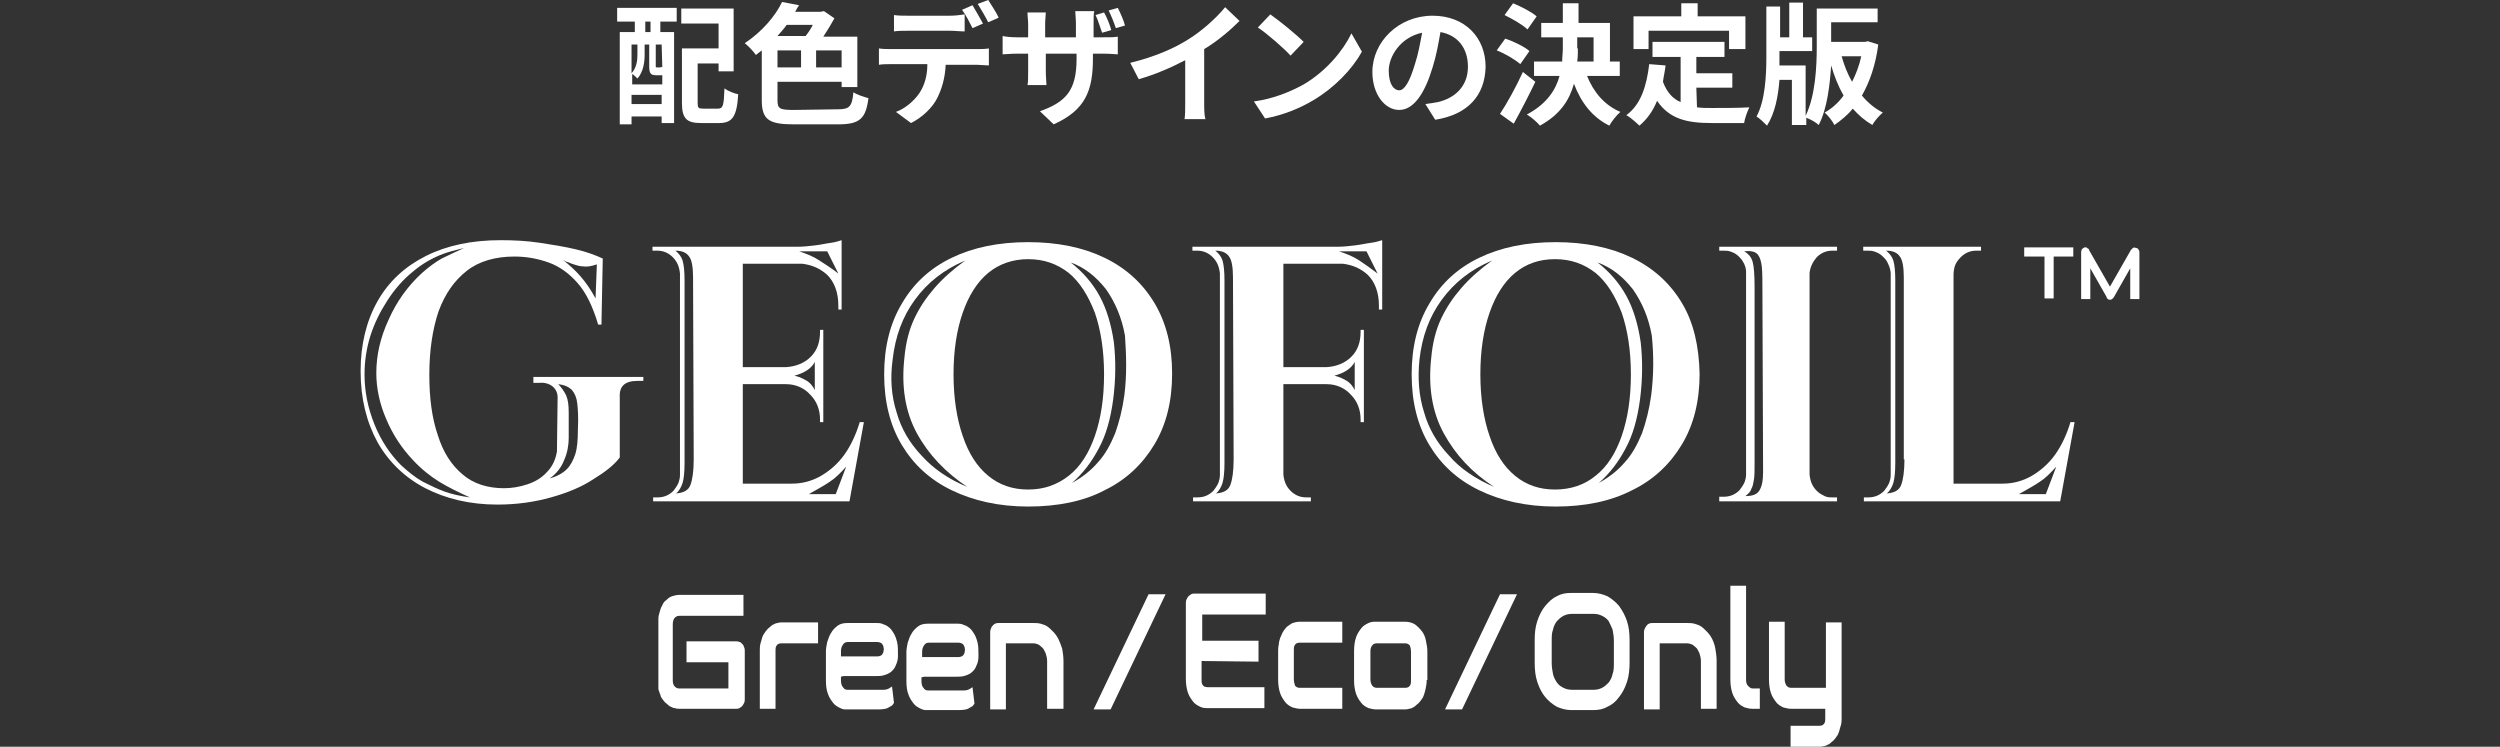 <?xml version="1.0" encoding="utf-8"?>
<!-- Generator: Adobe Illustrator 25.0.0, SVG Export Plug-In . SVG Version: 6.00 Build 0)  -->
<svg version="1.1" id="레이어_1" xmlns="http://www.w3.org/2000/svg" xmlns:xlink="http://www.w3.org/1999/xlink" x="0px"
	 y="0px" viewBox="0 0 382 114.1" style="enable-background:new 0 0 382 114.1;" xml:space="preserve">
<rect x="0" y="0" width="382" height="114.1" fill="#333333" stroke="none"/>
<style type="text/css">
	.st0{fill:#FFFFFF;}
	.st1{enable-background:new    ;}
</style>
<g>
	<g>
		<g>
			<g>
				<path class="st0" d="M81.5,57.9v0.6h0.9c0.1,0,1.4-0.2,2.3,0.8c0.6,0.7,0.5,1.5,0.5,1.7l-0.1,8c-0.2,1.2-0.7,2.3-1.5,3.1
					c-0.8,0.9-1.8,1.5-3,1.9s-2.4,0.6-3.6,0.6c-2.5,0-4.7-0.7-6.3-2.1c-1.7-1.4-3-3.4-3.8-6c-0.9-2.6-1.3-5.7-1.3-9.2
					c0-3.8,0.5-7,1.4-9.7c1-2.7,2.4-4.7,4.3-6.2s4.4-2.2,7.3-2.2c1.8,0,3.5,0.3,5.2,0.9c1.7,0.6,3.2,1.7,4.5,3.2s2.3,3.6,3.1,6.3
					h0.5l0.2-10.1c-1.1-0.5-2.4-1-4.1-1.4s-3.5-0.7-5.5-1s-4-0.4-6-0.4c-4.4,0-8.2,0.8-11.4,2.4c-3.2,1.6-5.7,3.9-7.4,6.9
					s-2.6,6.6-2.6,10.7c0,4.2,0.9,7.8,2.6,10.9c1.7,3,4.2,5.4,7.3,7c3.1,1.6,6.8,2.5,11,2.5c3,0,5.7-0.4,8.2-1.1s4.7-1.6,6.5-2.8
					c1.8-1.1,3.2-2.2,4-3.3v-9.2c-0.1-1.7,0.8-2.5,2.7-2.5h0.9v-0.6H81.5V57.9z M86.9,40.1c0.4,0.2,0.8,0.3,1.1,0.4
					c0.3,0.1,0.7,0.2,1.1,0.2c0.5,0.1,1.2,0,2.1-0.3L91,45.6c-1.5-2.8-3.1-4.4-5-5.9C86.3,39.9,86.5,40,86.9,40.1z M67.9,75.1
					c-1.1-0.4-2.1-0.9-3.3-1.5c-1.1-0.6-2.2-1.5-3.3-2.5c-1.7-1.7-3.1-3.8-4.1-6.3c-1-2.5-1.5-5-1.5-7.6c0-2,0.3-4,0.9-5.9
					c0.6-1.9,1.5-3.7,2.6-5.4s2.4-3.2,3.9-4.4c1.4-1.2,3-2.1,4.6-2.7c0.8-0.3,1.9-0.6,3.2-0.9c-1.3,0.6-2.4,1.1-3.4,1.6
					c-0.9,0.5-2,1.3-3,2.2c-2.2,2-3.9,4.4-5.1,7.1c-1.3,2.8-1.9,5.5-1.9,8.2c0,2.3,0.5,4.7,1.5,7c1,2.4,2.4,4.5,4.1,6.3
					c1.3,1.4,2.7,2.5,4,3.3s2.9,1.6,4.7,2.4C70.3,75.8,69,75.5,67.9,75.1z M87.9,69.4c-0.3,0.9-0.7,1.7-1.3,2.3
					c-0.6,0.6-1.5,1.1-2.6,1.4c1-0.7,1.8-1.7,2.2-2.8c0.5-1.1,0.7-2.3,0.7-3.4v-3.8c0-1.2-0.1-2-0.4-2.7c-0.3-0.6-0.7-1.2-1.2-1.7
					c0.9,0.1,1.6,0.4,2.1,0.9c0.4,0.5,0.7,1.1,0.8,2c0.1,0.8,0.2,2.2,0.1,4.1C88.3,67.2,88.2,68.5,87.9,69.4z"/>
			</g>
		</g>
		<g>
			<g>
				<path class="st0" d="M131.4,64.4c-0.6,2-1.4,3.7-2.4,5.1s-2.3,2.5-3.7,3.3c-1.3,0.7-2.7,1.1-4.3,1.1h-7.5V58.7h6.6
					c1.5,0,2.8,0.6,3.7,1.6c1,1,1.5,2.3,1.5,3.8v0.4h0.5v-8.3v-5.8h-0.5v0.3c0,1.5-0.4,2.8-1.4,3.8s-2.3,1.5-3.8,1.6h-6.6V40.3l0,0
					h9.1l0,0c1.6,0.2,2.8,0.8,3.8,1.7c1.1,1.1,1.7,2.7,1.7,4.7v0.6h0.5V36.7c-0.3,0.1-0.9,0.3-1.6,0.4c-0.8,0.1-1.6,0.3-2.5,0.4
					c-0.9,0.1-1.7,0.2-2.5,0.2H99.7v0.6h0.7c0.9,0,1.7,0.3,2.4,1c0.7,0.7,1,1.5,1.1,2.5v30.8c0,0.4-0.1,0.8-0.2,1.1
					c-0.2,0.5-0.5,0.9-0.8,1.3c-0.7,0.7-1.5,1-2.4,1h-0.7v0.6h30l2.2-12.1h-0.6L131.4,64.4L131.4,64.4z M124.5,55.3v4.3
					c-0.3-0.6-0.7-1.1-1.2-1.4c-0.5-0.3-1.1-0.6-1.9-0.8C122.9,57,124,56.3,124.5,55.3z M126.4,38.4l1.7,3.4c-1-0.8-2-1.4-2.9-2
					s-1.9-1-3.1-1.4H126.4z M106,70.2c0,1.8-0.2,3.1-0.5,3.9s-1,1.2-2.2,1.3c0.5-0.4,0.8-1,1-1.6c0.2-0.7,0.3-1.7,0.3-3.1V42.9
					c0-1.4-0.1-2.4-0.3-3.1c-0.2-0.6-0.6-1.1-1.1-1.5c1,0,1.7,0.3,2.1,0.9c0.4,0.5,0.6,1.6,0.6,3.2L106,70.2L106,70.2z M127.7,75.5
					h-4.1c1.4-0.8,2.5-1.4,3.2-1.9c0.8-0.5,1.6-1.3,2.5-2.3L127.7,75.5z"/>
			</g>
		</g>
		<g>
			<g>
				<path class="st0" d="M176.4,46.3c-1.8-3-4.3-5.3-7.6-6.9c-3.3-1.6-7.2-2.4-11.7-2.4s-8.4,0.8-11.7,2.4c-3.3,1.6-5.8,3.9-7.6,7
					c-1.8,3-2.7,6.6-2.7,10.8S136,65,137.8,68s4.3,5.3,7.6,6.9s7.2,2.5,11.7,2.5s8.5-0.8,11.7-2.5c3.3-1.6,5.8-4,7.6-7
					s2.7-6.6,2.7-10.8S178.2,49.3,176.4,46.3z M140.8,69.6c-1.8-1.9-3.1-4.1-3.8-6.6c-0.8-2.5-1-5.2-0.6-8.1
					c0.4-3.5,1.5-6.5,3.4-9.1s4.4-4.6,7.7-6c-1.8,1.3-3.4,2.7-4.7,4.2s-2.3,3-3.1,4.7s-1.3,3.7-1.5,5.9c-0.5,4.4,0.1,8.3,1.9,11.6
					c1.8,3.3,4.4,6,7.7,8.2C144.9,73.2,142.6,71.6,140.8,69.6z M157.1,74.8c-2.4,0-4.4-0.7-6.1-2.1c-1.7-1.4-3-3.4-3.9-6.1
					c-0.9-2.6-1.4-5.8-1.4-9.4c0-3.7,0.5-6.8,1.4-9.4c0.9-2.6,2.2-4.7,3.9-6.1c1.7-1.4,3.8-2.1,6.1-2.1c2.4,0,4.4,0.7,6.2,2.1
					c1.7,1.4,3,3.5,4,6.1c0.9,2.6,1.4,5.8,1.4,9.4c0,3.7-0.5,6.8-1.4,9.4c-0.9,2.6-2.2,4.7-4,6.1S159.5,74.8,157.1,74.8z
					 M171.8,60.4c-0.3,2.2-0.8,4.1-1.4,5.8c-0.7,1.7-1.5,3.2-2.6,4.4c-1.1,1.3-2.4,2.3-4,3.2c1.7-1.5,3-3.2,4.1-5.3
					c1.1-2,1.8-4.5,2.2-7.5c0.4-3.1,0.4-6,0.1-8.7c-0.4-2.7-1.1-5.1-2.2-7.1c-1.1-2-2.6-3.7-4.4-5.1c2.2,0.8,3.9,2.2,5.4,4.1
					c1.4,2,2.4,4.3,2.9,7.1C172.1,54.3,172.2,57.3,171.8,60.4z"/>
			</g>
		</g>
		<g>
			<g>
				<path class="st0" d="M257,46.3c-1.8-3-4.3-5.3-7.6-6.9c-3.3-1.6-7.2-2.4-11.7-2.4s-8.4,0.8-11.7,2.4c-3.3,1.6-5.8,3.9-7.6,7
					c-1.8,3-2.7,6.6-2.7,10.8s0.9,7.8,2.7,10.8s4.3,5.3,7.6,6.9s7.2,2.5,11.7,2.5s8.4-0.8,11.7-2.5c3.3-1.6,5.8-4,7.6-7
					c1.8-3,2.7-6.6,2.7-10.8C259.6,52.9,258.8,49.3,257,46.3z M221.4,69.6c-1.8-1.9-3.1-4.1-3.8-6.6c-0.8-2.5-1-5.2-0.7-8.1
					c0.4-3.5,1.5-6.5,3.4-9.1s4.4-4.6,7.7-6c-1.8,1.3-3.4,2.7-4.7,4.2s-2.3,3-3.1,4.7s-1.3,3.7-1.5,5.9c-0.5,4.4,0.1,8.3,1.9,11.6
					c1.8,3.3,4.3,6,7.7,8.2C225.5,73.2,223.1,71.6,221.4,69.6z M237.6,74.8c-2.4,0-4.4-0.7-6.1-2.1c-1.7-1.4-3-3.4-3.9-6.1
					c-0.9-2.6-1.4-5.8-1.4-9.4c0-3.7,0.5-6.8,1.4-9.4c0.9-2.6,2.2-4.7,3.9-6.1c1.7-1.4,3.7-2.1,6.1-2.1c2.4,0,4.4,0.7,6.2,2.1
					c1.7,1.4,3,3.5,4,6.1c0.9,2.6,1.4,5.8,1.4,9.4c0,3.7-0.5,6.8-1.4,9.4c-0.9,2.6-2.2,4.7-4,6.1C242.1,74.1,240,74.8,237.6,74.8z
					 M252.3,60.4c-0.3,2.2-0.8,4.1-1.4,5.8c-0.7,1.7-1.5,3.2-2.6,4.4c-1.1,1.3-2.4,2.3-4,3.2c1.7-1.5,3-3.2,4.1-5.3
					c1.1-2,1.8-4.5,2.2-7.5c0.4-3.1,0.4-6,0.1-8.7c-0.4-2.7-1.1-5.1-2.2-7.1c-1.1-2-2.6-3.7-4.4-5.1c2.2,0.8,3.9,2.2,5.4,4.1
					c1.4,2,2.4,4.3,2.9,7.1C252.7,54.3,252.7,57.3,252.3,60.4z"/>
			</g>
		</g>
		<path class="st0" d="M316.9,39.2h-3.1v6.4h-1.4v-6.4h-3.1v-1.4h7.5v1.4H316.9z"/>
		<path class="st0" d="M326.9,45.7h-1.4V41l-2.5,4.4c-0.1,0.1-0.1,0.2-0.3,0.3c-0.1,0.1-0.2,0.1-0.3,0.1c-0.1,0-0.2,0-0.3-0.1
			c-0.1-0.1-0.2-0.1-0.2-0.3l-2.5-4.4v4.7H318v-7.2c0-0.2,0.1-0.3,0.1-0.4c0.1-0.1,0.2-0.2,0.4-0.3c0.1,0,0.1,0,0.2,0s0.2,0,0.2,0.1
			c0.1,0,0.1,0.1,0.2,0.1c0.1,0.1,0.1,0.1,0.1,0.2l3.2,5.6l3.2-5.6c0.1-0.1,0.2-0.2,0.3-0.3c0.1-0.1,0.3-0.1,0.5,0
			c0.2,0,0.3,0.1,0.4,0.3c0.1,0.1,0.1,0.3,0.1,0.4L326.9,45.7L326.9,45.7z"/>
		<g>
			<g>
				<path class="st0" d="M209.5,37.1c-0.8,0.1-1.6,0.3-2.5,0.4c-0.9,0.1-1.7,0.2-2.5,0.2h-22.3v0.6h0.7c0.9,0,1.7,0.3,2.4,1
					s1,1.5,1.1,2.5v30.8c0,0.4-0.1,0.8-0.2,1.1c-0.2,0.5-0.5,0.9-0.8,1.3c-0.7,0.7-1.5,1-2.4,1h-0.7v0.6h18V76c0,0-0.3,0-0.7,0
					c-0.9,0-1.7-0.3-2.4-1s-1-1.5-1.1-2.5l0,0V58.7h6.6c1.5,0,2.8,0.6,3.7,1.6c1,1,1.5,2.3,1.5,3.8v0.4h0.5v-8.3v-5.8h-0.5v0.3
					c0,1.5-0.4,2.8-1.4,3.8s-2.3,1.5-3.8,1.6h-6.6V40.3l0,0h9.1l0,0c1.6,0.2,2.8,0.8,3.8,1.7c1.1,1.1,1.7,2.7,1.7,4.7v0.6h0.5V36.7
					C210.8,36.8,210.3,37,209.5,37.1z M188.5,70.2c0,1.8-0.2,3.1-0.5,3.9s-1,1.2-2.2,1.3c0.5-0.4,0.8-1,1-1.6
					c0.2-0.7,0.3-1.7,0.3-3.1V42.9c0-1.4-0.1-2.4-0.3-3.1c-0.2-0.6-0.6-1.1-1.1-1.5c1,0,1.7,0.3,2.1,0.9c0.4,0.5,0.6,1.6,0.6,3.2
					L188.5,70.2L188.5,70.2z M207,55.3v4.3c-0.3-0.6-0.7-1.1-1.2-1.4c-0.5-0.3-1.1-0.6-1.9-0.8C205.4,57,206.5,56.3,207,55.3z
					 M207.7,39.8c-0.9-0.6-1.9-1-3.1-1.4h4.2l1.7,3.4C209.6,41.1,208.6,40.4,207.7,39.8z"/>
			</g>
		</g>
		<g>
			<g>
				<path class="st0" d="M277.6,39.3c0.7-0.7,1.5-1,2.4-1c0.4,0,0.7,0,0.7,0v-0.6h-16.9h-1.1v0.6h0.7c0.3,0,0.7,0,1.2,0.2
					c0.6,0.2,1,0.6,1.2,0.8c0.4,0.4,0.6,0.8,0.7,1c0.3,0.6,0.3,1.1,0.3,1.4v30.8c0,0.4-0.1,0.8-0.2,1.1c-0.2,0.5-0.5,0.9-0.8,1.3
					c-0.7,0.7-1.5,1-2.4,1h-0.7v0.7c6,0,12,0,18,0c0-0.2,0-0.4,0-0.6c-0.2,0-0.4,0-0.7,0c-0.4,0-0.8,0-1.2-0.2
					c-0.4-0.2-0.8-0.4-1.2-0.8c-0.7-0.7-1-1.5-1.1-2.5V41.7C276.6,40.8,277,40,277.6,39.3z M269.4,72.1c0,1.4-0.2,2.3-0.6,2.9
					s-1.1,0.8-2.1,0.8c0.5-0.4,0.8-0.7,0.9-1.1c0.2-0.3,0.3-0.8,0.4-1.4s0.1-1.5,0.1-2.6V43.9c0-1.9-0.1-3.2-0.3-3.9
					c-0.2-0.7-0.6-1.2-1.3-1.6c0.9-0.1,1.6,0,2,0.4s0.6,1.1,0.7,1.9c0.1,0.9,0.1,2.3,0.1,4.3L269.4,72.1L269.4,72.1z"/>
			</g>
		</g>
		<g>
			<g>
				<path class="st0" d="M316.4,64.4c-0.6,2-1.4,3.7-2.4,5.1s-2.3,2.5-3.7,3.3c-1.3,0.7-2.7,1.1-4.3,1.1h-7.5V58.7v-2.6V42.2
					c0-0.4,0-1.1,0.3-1.8c0.1-0.2,0.3-0.6,0.8-1.1c0.7-0.7,1.5-1,2.4-1c0.4,0,0.7,0,0.7,0v-0.6h-18v0.6h0.7c0.3,0,0.7,0,1.2,0.2
					c0.6,0.2,1,0.6,1.2,0.8s0.5,0.5,0.7,1c0.3,0.6,0.4,1.2,0.4,1.5v30.8c0,0.4-0.1,0.8-0.2,1.1c-0.2,0.5-0.5,0.9-0.8,1.3
					c-0.7,0.7-1.5,1-2.4,1h-0.7v0.6h30l2.2-12.1h-0.6L316.4,64.4L316.4,64.4z M291,70.2c0,1.8-0.2,3.1-0.5,3.9s-1,1.2-2.2,1.3
					c0.5-0.4,0.8-1,1-1.6c0.2-0.7,0.3-1.7,0.3-3.1V42.9c0-1.4-0.1-2.4-0.3-3.1c-0.2-0.6-0.6-1.1-1.1-1.5c1,0,1.7,0.3,2.1,0.9
					c0.4,0.5,0.6,1.6,0.6,3.2v27.8C290.9,70.2,291,70.2,291,70.2z M312.6,75.5h-4.1c1.4-0.8,2.5-1.4,3.2-1.9
					c0.8-0.5,1.6-1.3,2.5-2.3L312.6,75.5z"/>
			</g>
		</g>
	</g>
	<g>
		<path class="st0" d="M100.6,105.3c0.1,0.4,0.3,0.8,0.4,1.2c0.2,0.3,0.4,0.6,0.6,0.8c0.2,0.2,0.5,0.4,0.7,0.6
			c0.3,0.1,0.5,0.3,0.8,0.3c0.3,0.1,0.5,0.1,0.7,0.1h8.7c0.2,0,0.3,0,0.5-0.1c0.1-0.1,0.3-0.2,0.4-0.3c0.1-0.1,0.2-0.3,0.3-0.5
			c0.1-0.2,0.1-0.4,0.1-0.6v-7.3c0-0.2,0-0.4-0.1-0.6s-0.1-0.4-0.3-0.5c-0.1-0.1-0.2-0.3-0.4-0.3c-0.2-0.1-0.3-0.1-0.5-0.1h-7.6v3.2
			h6.4v4h-7.5c-0.3,0-0.5-0.1-0.7-0.3c-0.2-0.2-0.3-0.5-0.3-0.9v-8.6c0-0.4,0.1-0.8,0.3-1c0.2-0.2,0.4-0.3,0.7-0.3h9.8v-3.2h-9.8
			c-0.4,0-0.8,0.1-1.1,0.2c-0.3,0.1-0.6,0.3-0.9,0.6c-0.3,0.2-0.5,0.5-0.6,0.8c-0.2,0.3-0.3,0.6-0.4,1c-0.1,0.3-0.2,0.7-0.2,1V105.3
			z"/>
		<path class="st0" d="M124.8,98.3h-5.4c-0.3,0-0.6,0.1-0.7,0.3c-0.2,0.2-0.2,0.5-0.2,0.9v8.8h-2.4v-8.8c0-0.5,0-1,0.2-1.5
			c0.1-0.4,0.2-0.8,0.4-1.1c0.2-0.3,0.4-0.6,0.6-0.8c0.2-0.2,0.5-0.4,0.7-0.6c0.3-0.1,0.5-0.3,0.8-0.3c0.3-0.1,0.5-0.1,0.7-0.1h5.5
			v3.2C125,98.3,124.8,98.3,124.8,98.3z"/>
		<path class="st0" d="M162.4,108.3H160V101c0-0.4-0.1-0.8-0.2-1.1c-0.1-0.3-0.3-0.6-0.4-0.8c-0.2-0.2-0.4-0.4-0.7-0.6
			c-0.2-0.1-0.5-0.2-0.8-0.2h-4.2v10.1h-2.4V96.7c0-0.2,0-0.4,0.1-0.6s0.1-0.4,0.3-0.5c0.1-0.1,0.2-0.3,0.4-0.3
			c0.1-0.1,0.3-0.1,0.5-0.1h5.4c0.3,0,0.6,0,1,0.1c0.3,0.1,0.7,0.2,1,0.4c0.3,0.2,0.6,0.5,0.9,0.8s0.6,0.7,0.8,1.1
			c0.2,0.4,0.4,0.9,0.6,1.5c0.1,0.6,0.2,1.2,0.2,1.9v7.3H162.4z"/>
		<path class="st0" d="M178.1,90.8l-8.4,17.6h-2.6l8.4-17.6H178.1z"/>
		<path class="st0" d="M192.3,101.1v-3.2h-8.6v-4h9.7v-3.2h-10.9c-0.2,0-0.3,0-0.5,0.1c-0.1,0.1-0.3,0.2-0.4,0.3
			c-0.1,0.1-0.2,0.3-0.3,0.5s-0.1,0.4-0.1,0.6v11.5c0,0.8,0.1,1.5,0.3,2.1c0.2,0.6,0.5,1,0.8,1.4c0.3,0.4,0.7,0.6,1.1,0.8
			c0.4,0.2,0.8,0.2,1.1,0.2h8.7V105h-8.7c-0.3,0-0.6-0.1-0.7-0.3c-0.2-0.2-0.2-0.5-0.2-1V101L192.3,101.1L192.3,101.1z"/>
		<path class="st0" d="M205.1,108.3h-6.5c-0.3,0-0.7-0.1-1.1-0.2c-0.4-0.2-0.8-0.4-1.1-0.8c-0.3-0.4-0.6-0.8-0.8-1.4
			c-0.2-0.6-0.3-1.3-0.3-2.1v-4.3c0-0.3,0-0.6,0.1-1c0-0.3,0.1-0.7,0.2-1c0.1-0.3,0.3-0.6,0.4-0.9c0.2-0.3,0.4-0.6,0.6-0.8
			c0.3-0.2,0.5-0.4,0.9-0.6c0.3-0.1,0.7-0.2,1.1-0.2h6.5v3.2h-6.5c-0.3,0-0.6,0.1-0.7,0.3c-0.2,0.2-0.2,0.5-0.2,1v4.3
			c0,0.4,0.1,0.7,0.2,1c0.2,0.2,0.4,0.3,0.7,0.3h6.5L205.1,108.3L205.1,108.3z"/>
		<path class="st0" d="M218,103.9c0,0.6-0.1,1-0.2,1.5c-0.1,0.4-0.2,0.8-0.4,1.2c-0.2,0.3-0.4,0.6-0.6,0.8c-0.2,0.2-0.5,0.4-0.7,0.6
			c-0.2,0.1-0.5,0.3-0.8,0.3c-0.3,0.1-0.5,0.1-0.7,0.1h-4.4c-0.3,0-0.7-0.1-1.1-0.2c-0.4-0.2-0.8-0.4-1.1-0.8
			c-0.3-0.4-0.6-0.8-0.8-1.4c-0.2-0.6-0.3-1.3-0.3-2.1v-4.4c0-0.8,0.1-1.5,0.3-2.1c0.2-0.6,0.5-1,0.8-1.4c0.3-0.4,0.7-0.6,1.1-0.8
			c0.4-0.2,0.8-0.2,1.1-0.2h4.4c0.6,0,1.1,0.1,1.6,0.4c0.4,0.3,0.8,0.7,1.1,1.1c0.3,0.4,0.5,0.9,0.6,1.5c0.1,0.5,0.2,1,0.2,1.5v4.4
			H218z M215.6,99.6c0-0.4-0.1-0.8-0.2-1c-0.2-0.2-0.4-0.3-0.7-0.3h-4.3c-0.3,0-0.6,0.1-0.7,0.3c-0.2,0.2-0.3,0.5-0.3,0.9v4.3
			c0,0.4,0.1,0.7,0.3,1c0.2,0.2,0.4,0.3,0.7,0.3h4.3c0.3,0,0.6-0.1,0.7-0.3c0.2-0.2,0.2-0.5,0.2-1V99.6z"/>
		<path class="st0" d="M231.8,90.8l-8.4,17.6h-2.6l8.4-17.6H231.8z"/>
		<path class="st0" d="M249,101.2c0,1.1-0.1,2.1-0.4,3c-0.3,0.9-0.7,1.7-1.2,2.3c-0.5,0.7-1.1,1.2-1.8,1.5c-0.7,0.4-1.4,0.5-2.2,0.5
			h-3.3c-0.8,0-1.5-0.2-2.2-0.5c-0.7-0.4-1.3-0.9-1.8-1.5s-0.9-1.4-1.2-2.3c-0.3-0.9-0.4-1.9-0.4-3v-3.4c0-1.1,0.1-2,0.4-2.9
			c0.3-0.9,0.7-1.7,1.2-2.3c0.5-0.6,1.1-1.2,1.8-1.5c0.7-0.4,1.4-0.5,2.2-0.5h3.3c0.8,0,1.5,0.2,2.2,0.5c0.7,0.4,1.3,0.9,1.8,1.5
			c0.5,0.7,0.9,1.4,1.2,2.3c0.3,0.9,0.4,1.9,0.4,2.9V101.2z M246.6,97.9c0-0.6-0.1-1.2-0.2-1.7c-0.2-0.5-0.4-0.9-0.6-1.3
			c-0.3-0.4-0.6-0.6-1-0.8c-0.4-0.2-0.8-0.3-1.3-0.3h-3.3c-0.5,0-0.9,0.1-1.3,0.3c-0.4,0.2-0.7,0.5-1,0.8c-0.3,0.4-0.5,0.8-0.6,1.3
			c-0.2,0.5-0.2,1.1-0.2,1.7v3.4c0,0.6,0.1,1.2,0.2,1.7s0.4,1,0.6,1.3c0.3,0.4,0.6,0.6,1,0.8c0.4,0.2,0.8,0.3,1.3,0.3h3.3
			c0.5,0,0.9-0.1,1.3-0.3c0.4-0.2,0.7-0.5,1-0.8c0.3-0.4,0.5-0.8,0.6-1.3c0.2-0.5,0.2-1.1,0.2-1.7V97.9z"/>
		<path class="st0" d="M262.3,108.3h-2.4V101c0-0.4-0.1-0.8-0.2-1.1c-0.1-0.3-0.3-0.6-0.4-0.8c-0.2-0.2-0.4-0.4-0.7-0.6
			c-0.3-0.1-0.5-0.2-0.8-0.2h-4.2v10.1h-2.4V96.7c0-0.2,0-0.4,0.1-0.6s0.2-0.4,0.3-0.5s0.2-0.3,0.4-0.3c0.1-0.1,0.3-0.1,0.5-0.1h5.4
			c0.3,0,0.6,0,1,0.1c0.3,0.1,0.7,0.2,1,0.4c0.3,0.2,0.6,0.5,0.9,0.8s0.6,0.7,0.8,1.1c0.2,0.4,0.4,0.9,0.5,1.5s0.2,1.2,0.2,1.9
			V108.3z"/>
		<path class="st0" d="M268.8,108.3h-1.1c-0.4,0-0.7-0.1-1.1-0.2c-0.4-0.2-0.8-0.4-1.1-0.8c-0.3-0.4-0.6-0.8-0.8-1.4
			c-0.2-0.6-0.3-1.3-0.3-2.1V89.5h2.4v14.4c0,0.4,0.1,0.7,0.3,0.9c0.2,0.2,0.4,0.4,0.7,0.4h1.1v3.1H268.8z"/>
		<path class="st0" d="M279,105.1v-10h2.4v14.5c0,0.5,0,1-0.2,1.5c-0.1,0.4-0.2,0.8-0.4,1.2c-0.2,0.3-0.4,0.6-0.6,0.8
			c-0.2,0.2-0.5,0.4-0.7,0.6c-0.3,0.1-0.5,0.3-0.8,0.3c-0.3,0.1-0.5,0.1-0.7,0.1h-4.4v-3.2h4.4c0.3,0,0.6-0.1,0.7-0.3
			c0.2-0.2,0.2-0.5,0.2-1v-1.3l0,0h-5.3c-0.3,0-0.7-0.1-1.1-0.2c-0.4-0.2-0.8-0.4-1.1-0.8c-0.3-0.4-0.6-0.8-0.8-1.4
			c-0.2-0.6-0.3-1.3-0.3-2.1V95h2.4v8.8c0,0.4,0.1,0.7,0.3,1c0.2,0.2,0.4,0.3,0.7,0.3H279"/>
		<g>
			<g>
				<path class="st0" d="M128.9,103.3h5c0.3,0,0.7,0,1.1-0.1c0.3-0.1,0.7-0.2,1.1-0.5c0.5-0.4,0.7-0.8,0.8-1.1
					c0.4-0.8,0.3-1.5,0.3-2.1c0-0.5,0-1.2-0.3-2c-0.2-0.6-0.5-1-0.8-1.4c-0.3-0.3-0.7-0.6-1.1-0.7c-0.4-0.2-0.7-0.2-1.1-0.2h-4.4
					c-0.6,0-1.1,0.1-1.5,0.4c-0.4,0.3-0.8,0.7-1,1.1c-0.3,0.4-0.4,0.9-0.6,1.4c-0.1,0.5-0.2,1-0.2,1.4v4.5c0,0.8,0.1,1.5,0.3,2
					c0.2,0.6,0.5,1,0.8,1.4c0.3,0.4,0.7,0.6,1.1,0.8c0.4,0.2,0.7,0.2,0.7,0.2h2.8h2.3c0.7,0,1.2-0.1,1.4-0.2
					c0.2-0.1,0.5-0.3,0.7-0.4l0,0c0,0,0.2-0.2,0.3-0.4l-0.3-2.5c-0.2,0.1-0.4,0.3-0.7,0.4c-0.3,0.1-0.5,0.1-0.7,0.1h-5.4
					c-0.3,0-0.5-0.1-0.7-0.4c-0.2-0.2-0.3-0.6-0.3-1v-0.6L128.9,103.3z M128.5,100.3v-0.8c0-0.4,0.1-0.7,0.3-1
					c0.2-0.3,0.4-0.4,0.8-0.4h4.4c0.1,0,0.3,0,0.5,0.1c0.1,0,0.2,0.1,0.3,0.2c0.1,0.2,0.2,0.3,0.2,0.5c0.1,0.3,0,0.5,0,0.6
					c0,0.2-0.1,0.3-0.2,0.5c-0.1,0.1-0.2,0.2-0.3,0.2c-0.2,0.1-0.4,0.1-0.5,0.1L128.5,100.3z"/>
			</g>
		</g>
		<g>
			<g>
				<path class="st0" d="M141.2,103.4h5c0.3,0,0.7,0,1.1-0.1c0.3-0.1,0.7-0.2,1.1-0.5c0.5-0.4,0.7-0.8,0.8-1.1
					c0.4-0.8,0.3-1.5,0.3-2.1c0-0.5,0-1.2-0.3-2c-0.2-0.6-0.5-1-0.8-1.4c-0.3-0.3-0.7-0.6-1.1-0.7c-0.4-0.2-0.7-0.2-1.1-0.2h-4.4
					c-0.6,0-1.1,0.1-1.5,0.4s-0.8,0.7-1,1.1c-0.3,0.4-0.4,0.9-0.6,1.4c-0.1,0.5-0.2,1-0.2,1.4v4.5c0,0.8,0.1,1.5,0.3,2
					c0.2,0.6,0.5,1,0.8,1.4c0.3,0.4,0.7,0.6,1.1,0.8c0.4,0.2,0.7,0.2,0.7,0.2h2.8h2.3c0.7,0,1.2-0.1,1.4-0.2
					c0.2-0.1,0.5-0.3,0.7-0.4l0,0c0,0,0.2-0.2,0.3-0.4l-0.3-2.5c-0.2,0.1-0.4,0.3-0.7,0.4c-0.3,0.1-0.5,0.1-0.7,0.1h-5.4
					c-0.3,0-0.5-0.1-0.7-0.4c-0.2-0.2-0.3-0.6-0.3-1v-0.6L141.2,103.4z M140.9,100.4v-0.8c0-0.4,0.1-0.7,0.3-1
					c0.2-0.3,0.4-0.4,0.8-0.4h4.4c0.1,0,0.3,0,0.5,0.1c0.1,0,0.2,0.1,0.3,0.2c0.1,0.2,0.2,0.3,0.2,0.5c0.1,0.3,0,0.5,0,0.6
					c0,0.2-0.1,0.3-0.2,0.5c-0.1,0.1-0.2,0.2-0.3,0.2c-0.2,0.1-0.4,0.1-0.5,0.1L140.9,100.4z"/>
			</g>
		</g>
	</g>
	<g class="st1">
		<path class="st0" d="M94.3,1.2h9.1v2.1h-2.5v1.6h2.1v13.9h-1.9v-1h-4.6V19h-1.8V4.9H97V3.3h-2.7V1.2z M100.3,11.5
			c-0.9,0-1.1-0.3-1.1-1.4V6.8h-0.7v1.6c0,1.1-0.2,2.6-1.1,3.6c-0.2-0.2-0.6-0.6-0.8-0.7v1.6h4.6v-1.4H101
			C101,11.5,100.3,11.5,100.3,11.5z M96.5,6.8v4.4c0.8-0.9,0.9-2,0.9-2.9V6.8H96.5z M101.1,15.9v-1.4h-4.6v1.4H101.1z M99.4,3.3
			h-0.8v1.6h0.8V3.3z M101.1,6.8h-0.9V10c0,0.3,0,0.3,0.2,0.3h0.4c0.2,0,0.2,0,0.3-0.1l0.1,0.1L101.1,6.8L101.1,6.8z M109.7,16.6
			c0.8,0,0.9-0.5,1-3.1c0.5,0.4,1.5,0.8,2.1,0.9c-0.2,3.4-0.9,4.4-2.9,4.4h-2.8c-2.2,0-2.9-0.7-2.9-3.1V7.4h5.6V3.6h-5.7V1.3h8v9.6
			h-2.3V9.7h-3.2v6c0,0.8,0.1,0.9,0.9,0.9H109.7z"/>
		<path class="st0" d="M128,16.7c1.8,0,2.2-0.4,2.4-2.6c0.6,0.4,1.6,0.7,2.3,0.9c-0.4,3.1-1.3,4-4.6,4h-6.8c-3.8,0-4.9-0.7-4.9-3.7
			V7.7c-0.3,0.2-0.6,0.5-0.9,0.7c-0.4-0.6-1.2-1.4-1.7-1.8c2.7-1.8,4.7-4.2,5.7-6.3l2.6,0.5c-0.2,0.3-0.4,0.6-0.6,1h3.9l0.5-0.1
			l1.6,1.1c-0.5,0.9-1.1,1.9-1.7,2.8h5.2v7.7h-2.4v-0.8h-9.8v2.8c0,1.3,0.3,1.5,2.5,1.5L128,16.7L128,16.7z M120.2,3.8
			c-0.4,0.6-0.9,1.1-1.4,1.7h4.3c0.4-0.5,0.8-1.1,1.1-1.7H120.2z M118.8,10.3h3.6V7.7h-3.6V10.3z M128.6,7.7h-3.9v2.6h3.9V7.7z"/>
		<path class="st0" d="M136.2,7.5h13.1c0.4,0,1.3,0,1.8-0.1V10c-0.5,0-1.3-0.1-1.8-0.1h-4.8c-0.1,2.1-0.6,3.7-1.3,5.1
			c-0.7,1.4-2.2,2.9-4,3.8l-2.3-1.7c1.4-0.5,2.8-1.7,3.6-2.9c0.8-1.2,1.2-2.7,1.2-4.4h-5.5c-0.6,0-1.4,0-1.9,0.1V7.4
			C134.9,7.5,135.6,7.5,136.2,7.5z M138.7,2.4h6.5c0.7,0,1.5-0.1,2.2-0.2v2.6c-0.7,0-1.5-0.1-2.2-0.1h-6.5c-0.7,0-1.5,0-2.1,0.1V2.3
			C137.2,2.4,138.1,2.4,138.7,2.4z M150.2,3.6l-1.6,0.7c-0.4-0.8-1-2-1.6-2.8l1.6-0.7C149.1,1.6,149.8,2.9,150.2,3.6z M152.6,2.7
			L151,3.4c-0.4-0.8-1.1-2-1.6-2.8L151,0C151.5,0.8,152.3,2,152.6,2.7z"/>
		<path class="st0" d="M161,19l-2.1-2c3.9-1.4,5.6-3.1,5.6-8V8.2h-4.7v2.7c0,0.9,0.1,1.7,0.1,2.1H157c0.1-0.4,0.1-1.2,0.1-2.1V8.2
			h-1.7c-1,0-1.7,0.1-2.2,0.1V5.5c0.4,0.1,1.2,0.2,2.2,0.2h1.7v-2c0-0.6-0.1-1.2-0.1-1.8h2.8c0,0.4-0.1,1-0.1,1.8v2h4.7V3.6
			c0-0.8-0.1-1.5-0.1-1.9h2.9c-0.1,0.4-0.1,1.1-0.1,1.9v2.1h1.5c1.1,0,1.7,0,2.2-0.1v2.7c-0.4,0-1.1-0.1-2.2-0.1H167v0.7
			C167,13.8,165.9,16.8,161,19z M169.8,4.6L168.4,5c-0.3-0.8-0.6-1.9-1-2.7l1.3-0.4C169.1,2.6,169.6,3.8,169.8,4.6z M171.9,3.9
			l-1.4,0.4c-0.3-0.9-0.7-1.9-1.1-2.7l1.4-0.4C171.2,2,171.7,3.1,171.9,3.9z"/>
		<path class="st0" d="M181.6,6c2.1-1.3,4.3-3.3,5.6-4.9l2.2,2.1c-1.5,1.5-3.4,3.1-5.4,4.3v8.1c0,0.9,0,2.1,0.2,2.6H181
			c0.1-0.5,0.1-1.7,0.1-2.6V9.2c-2.1,1.1-4.6,2.2-7.1,2.9l-1.3-2.5C176.4,8.7,179.4,7.4,181.6,6z"/>
		<path class="st0" d="M199.2,12.9c3.4-2,6-5.1,7.3-7.8l1.6,2.8c-1.5,2.7-4.2,5.5-7.4,7.4c-2,1.2-4.6,2.3-7.4,2.8l-1.7-2.6
			C194.6,15.1,197.2,14,199.2,12.9z M199.2,6.4l-2,2.1c-1-1.1-3.5-3.3-5-4.3l1.9-2C195.4,3.1,198,5.2,199.2,6.4z"/>
		<path class="st0" d="M219.3,18.3l-1.5-2.4c0.8-0.1,1.3-0.2,1.9-0.3c2.6-0.6,4.6-2.4,4.6-5.4c0-2.8-1.5-4.8-4.2-5.3
			c-0.3,1.7-0.6,3.5-1.2,5.4c-1.2,4-2.9,6.5-5.1,6.5c-2.2,0-4.1-2.4-4.1-5.8c0-4.6,4-8.6,9.2-8.6c5,0,8.1,3.4,8.1,7.8
			C226.9,14.6,224.3,17.5,219.3,18.3z M213.8,13.8c0.8,0,1.6-1.3,2.4-4c0.5-1.5,0.8-3.2,1.1-4.8c-3.3,0.7-5.1,3.6-5.1,5.8
			C212.2,12.9,213,13.8,213.8,13.8z"/>
		<path class="st0" d="M232.3,9.8c-0.8-0.7-2.3-1.6-3.6-2.1l1.3-1.8c1.2,0.4,2.9,1.2,3.7,1.9L232.3,9.8z M234.6,12.5
			c-1,2.1-2.2,4.4-3.3,6.4l-2.1-1.5c1-1.5,2.4-4,3.5-6.4L234.6,12.5z M233.4,4.5c-0.7-0.7-2.3-1.6-3.5-2.2l1.3-1.8
			c1.2,0.5,2.8,1.3,3.6,2L233.4,4.5z M242.5,11.6c1,2.5,2.7,4.5,5.1,5.5c-0.6,0.5-1.3,1.4-1.7,2.1c-2.6-1.3-4.3-3.5-5.4-6.4
			c-0.7,2.5-2.1,4.7-5.2,6.4c-0.4-0.5-1.3-1.3-2-1.7c3-1.6,4.4-3.7,5-5.9h-3.9V9.4h4.3c0-0.7,0.1-1.3,0.1-2V5.7h-3.3V3.5h3.3v-3h2.4
			v3h4.8v5.9h1.5v2.2C247.5,11.6,242.5,11.6,242.5,11.6z M241.1,7.4c0,0.7,0,1.3-0.1,2h2.5V5.7H241v1.7H241.1z"/>
		<path class="st0" d="M259.3,16.4c0.7,0.1,1.5,0.1,2.3,0.1c1.1,0,4.4,0,5.7-0.1c-0.3,0.6-0.7,1.7-0.8,2.4h-5
			c-3.7,0-6.4-0.6-8.3-3.4c-0.6,1.5-1.5,2.8-2.7,3.8c-0.4-0.4-1.4-1.3-2-1.6c2.2-1.6,3.1-4.4,3.5-7.8l2.5,0.2
			c-0.1,0.9-0.3,1.7-0.4,2.5c0.6,1.6,1.5,2.6,2.7,3.1V8.7h-4.3V6.4h11v2.3h-4.3v2.5h5.5v2.2h-5.5L259.3,16.4L259.3,16.4z M251.9,7.5
			h-2.3v-5h7.3v-2h2.5v2h7.3v5h-2.5V4.7h-12.3L251.9,7.5L251.9,7.5z"/>
		<path class="st0" d="M287,6.8c-0.4,3.1-1.3,5.7-2.5,7.8c0.9,1.1,2,2,3.2,2.6c-0.5,0.4-1.3,1.3-1.6,1.9c-1.2-0.7-2.1-1.5-3-2.5
			c-0.8,1-1.8,1.8-2.8,2.5c-0.3-0.6-1-1.5-1.5-1.9c1.1-0.6,2.1-1.5,2.9-2.6c-0.8-1.4-1.4-2.9-1.9-4.6c-0.2,3-0.6,6.6-1.9,9.1
			c-0.4-0.4-1.3-0.9-1.9-1.1v1.1h-2.2v-6.9h-1.9c-0.2,2.6-0.7,5.1-1.9,7c-0.4-0.4-1.1-1.1-1.6-1.4c1.3-2.4,1.5-6.2,1.5-9.1V1h2.1
			v4.7h1.4V0.4h2.1v5.3h1.4v2.1h-5v0.8c0,0.4,0,0.9,0,1.4h4v7.7c1.5-3.1,1.7-7.5,1.7-10.6V1.3h9.3v2.1h-7.1v3h5.2l0.4-0.1L287,6.8z
			 M281.4,8.6c0.4,1.4,0.9,2.7,1.6,3.9c0.6-1.2,1.1-2.5,1.4-3.9H281.4z"/>
	</g>
</g>
</svg>
